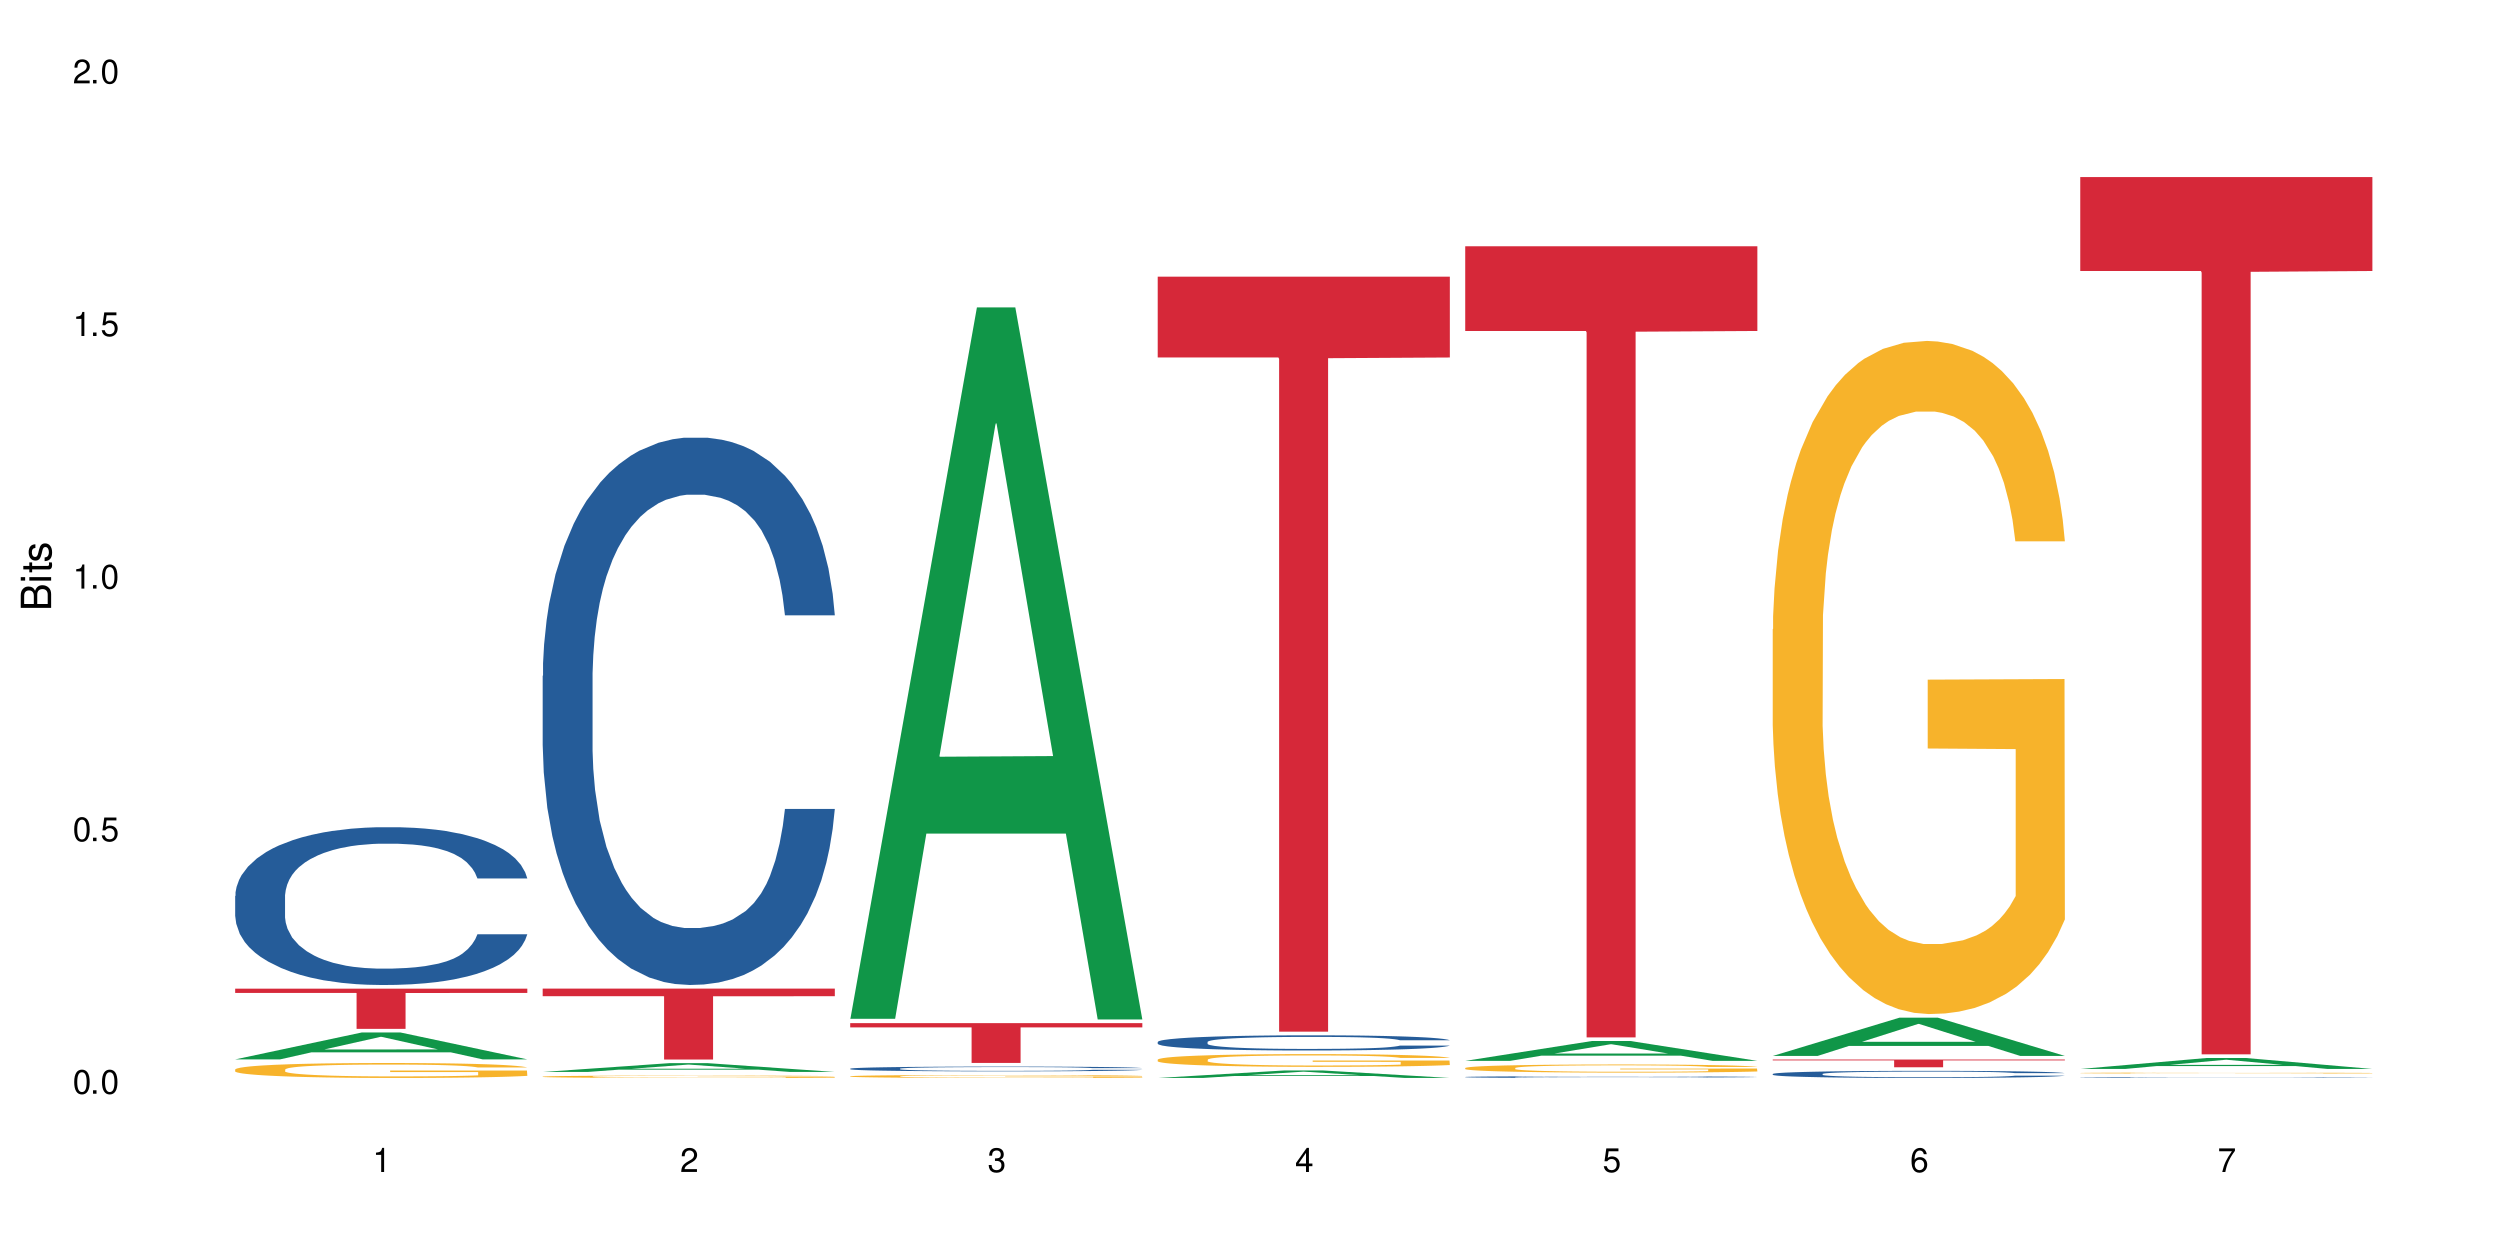 <?xml version="1.0" encoding="UTF-8"?>
<svg xmlns="http://www.w3.org/2000/svg" xmlns:xlink="http://www.w3.org/1999/xlink" width="720" height="360" viewBox="0 0 720 360">
<defs>
<g>
<g id="glyph-0-0">
</g>
<g id="glyph-0-1">
<path d="M 2.641 -6.938 C 2 -6.938 1.422 -6.656 1.078 -6.172 C 0.641 -5.562 0.406 -4.641 0.406 -3.359 C 0.406 -1.016 1.188 0.219 2.641 0.219 C 4.078 0.219 4.859 -1.016 4.859 -3.297 C 4.859 -4.641 4.656 -5.547 4.203 -6.172 C 3.844 -6.656 3.281 -6.938 2.641 -6.938 Z M 2.641 -6.188 C 3.547 -6.188 4 -5.25 4 -3.375 C 4 -1.406 3.562 -0.484 2.625 -0.484 C 1.734 -0.484 1.281 -1.438 1.281 -3.344 C 1.281 -5.25 1.734 -6.188 2.641 -6.188 Z M 2.641 -6.188 "/>
</g>
<g id="glyph-0-2">
<path d="M 1.828 -1 L 0.828 -1 L 0.828 0 L 1.828 0 Z M 1.828 -1 "/>
</g>
<g id="glyph-0-3">
<path d="M 4.562 -6.797 L 1.062 -6.797 L 0.547 -3.094 L 1.328 -3.094 C 1.719 -3.562 2.047 -3.734 2.578 -3.734 C 3.484 -3.734 4.062 -3.109 4.062 -2.094 C 4.062 -1.125 3.484 -0.531 2.578 -0.531 C 1.828 -0.531 1.375 -0.906 1.188 -1.672 L 0.328 -1.672 C 0.453 -1.109 0.547 -0.844 0.75 -0.594 C 1.125 -0.078 1.828 0.219 2.594 0.219 C 3.969 0.219 4.922 -0.781 4.922 -2.219 C 4.922 -3.562 4.031 -4.484 2.719 -4.484 C 2.25 -4.484 1.859 -4.359 1.469 -4.062 L 1.734 -5.969 L 4.562 -5.969 Z M 4.562 -6.797 "/>
</g>
<g id="glyph-0-4">
<path d="M 2.484 -4.938 L 2.484 0 L 3.328 0 L 3.328 -6.938 L 2.766 -6.938 C 2.469 -5.875 2.281 -5.734 0.984 -5.562 L 0.984 -4.938 Z M 2.484 -4.938 "/>
</g>
<g id="glyph-0-5">
<path d="M 4.859 -0.828 L 1.281 -0.828 C 1.359 -1.406 1.672 -1.781 2.5 -2.281 L 3.469 -2.828 C 4.406 -3.344 4.906 -4.062 4.906 -4.906 C 4.906 -5.484 4.672 -6.031 4.266 -6.406 C 3.859 -6.766 3.375 -6.938 2.719 -6.938 C 1.859 -6.938 1.219 -6.625 0.844 -6.031 C 0.609 -5.672 0.5 -5.234 0.484 -4.531 L 1.328 -4.531 C 1.359 -5.016 1.406 -5.281 1.531 -5.516 C 1.75 -5.938 2.188 -6.203 2.703 -6.203 C 3.469 -6.203 4.031 -5.641 4.031 -4.891 C 4.031 -4.344 3.719 -3.859 3.125 -3.516 L 2.234 -3 C 0.812 -2.172 0.406 -1.531 0.328 -0.016 L 4.859 -0.016 Z M 4.859 -0.828 "/>
</g>
<g id="glyph-0-6">
<path d="M 2.125 -3.188 L 2.578 -3.188 C 3.5 -3.188 3.984 -2.766 3.984 -1.922 C 3.984 -1.062 3.469 -0.531 2.594 -0.531 C 1.656 -0.531 1.203 -1 1.156 -2.016 L 0.312 -2.016 C 0.344 -1.453 0.438 -1.094 0.609 -0.781 C 0.953 -0.109 1.625 0.219 2.547 0.219 C 3.953 0.219 4.859 -0.625 4.859 -1.938 C 4.859 -2.828 4.516 -3.297 3.703 -3.594 C 4.344 -3.844 4.656 -4.328 4.656 -5.031 C 4.656 -6.219 3.875 -6.938 2.578 -6.938 C 1.203 -6.938 0.484 -6.172 0.453 -4.703 L 1.297 -4.703 C 1.312 -5.125 1.344 -5.359 1.453 -5.578 C 1.641 -5.969 2.062 -6.203 2.594 -6.203 C 3.344 -6.203 3.797 -5.75 3.797 -5 C 3.797 -4.516 3.609 -4.219 3.25 -4.047 C 3.016 -3.953 2.703 -3.922 2.125 -3.906 Z M 2.125 -3.188 "/>
</g>
<g id="glyph-0-7">
<path d="M 3.141 -1.672 L 3.141 0 L 3.984 0 L 3.984 -1.672 L 4.984 -1.672 L 4.984 -2.438 L 3.984 -2.438 L 3.984 -6.938 L 3.359 -6.938 L 0.266 -2.578 L 0.266 -1.672 Z M 3.141 -2.438 L 1 -2.438 L 3.141 -5.5 Z M 3.141 -2.438 "/>
</g>
<g id="glyph-0-8">
<path d="M 4.781 -5.125 C 4.609 -6.266 3.891 -6.938 2.844 -6.938 C 2.094 -6.938 1.422 -6.578 1.031 -5.953 C 0.594 -5.266 0.406 -4.422 0.406 -3.172 C 0.406 -2 0.578 -1.25 0.984 -0.641 C 1.359 -0.078 1.953 0.219 2.703 0.219 C 3.984 0.219 4.922 -0.75 4.922 -2.094 C 4.922 -3.375 4.062 -4.281 2.844 -4.281 C 2.172 -4.281 1.641 -4.031 1.281 -3.516 C 1.281 -5.234 1.828 -6.188 2.797 -6.188 C 3.391 -6.188 3.797 -5.797 3.938 -5.125 Z M 2.734 -3.531 C 3.547 -3.531 4.062 -2.953 4.062 -2.031 C 4.062 -1.156 3.484 -0.531 2.703 -0.531 C 1.922 -0.531 1.328 -1.188 1.328 -2.078 C 1.328 -2.938 1.906 -3.531 2.734 -3.531 Z M 2.734 -3.531 "/>
</g>
<g id="glyph-0-9">
<path d="M 4.984 -6.797 L 0.438 -6.797 L 0.438 -5.969 L 4.109 -5.969 C 2.5 -3.656 1.828 -2.234 1.328 0 L 2.219 0 C 2.594 -2.172 3.453 -4.047 4.984 -6.094 Z M 4.984 -6.797 "/>
</g>
<g id="glyph-1-0">
</g>
<g id="glyph-1-1">
<path d="M 0 -0.953 L 0 -4.891 C 0 -5.719 -0.234 -6.344 -0.734 -6.797 C -1.188 -7.234 -1.812 -7.469 -2.5 -7.469 C -3.547 -7.469 -4.188 -7 -4.625 -5.875 C -4.984 -6.688 -5.625 -7.094 -6.531 -7.094 C -7.172 -7.094 -7.734 -6.859 -8.141 -6.391 C -8.562 -5.922 -8.75 -5.344 -8.75 -4.5 L -8.75 -0.953 Z M -4.984 -2.062 L -7.766 -2.062 L -7.766 -4.219 C -7.766 -4.844 -7.688 -5.203 -7.453 -5.5 C -7.219 -5.812 -6.859 -5.969 -6.375 -5.969 C -5.891 -5.969 -5.531 -5.812 -5.297 -5.5 C -5.062 -5.203 -4.984 -4.844 -4.984 -4.219 Z M -0.984 -2.062 L -4 -2.062 L -4 -4.781 C -4 -5.766 -3.438 -6.359 -2.484 -6.359 C -1.547 -6.359 -0.984 -5.766 -0.984 -4.781 Z M -0.984 -2.062 "/>
</g>
<g id="glyph-1-2">
<path d="M -6.281 -1.797 L -6.281 -0.797 L 0 -0.797 L 0 -1.797 Z M -8.75 -1.797 L -8.75 -0.797 L -7.484 -0.797 L -7.484 -1.797 Z M -8.75 -1.797 "/>
</g>
<g id="glyph-1-3">
<path d="M -6.281 -3.047 L -6.281 -2.016 L -8.016 -2.016 L -8.016 -1.016 L -6.281 -1.016 L -6.281 -0.172 L -5.469 -0.172 L -5.469 -1.016 L -0.719 -1.016 C -0.078 -1.016 0.281 -1.453 0.281 -2.234 C 0.281 -2.5 0.25 -2.719 0.188 -3.047 L -0.641 -3.047 C -0.609 -2.906 -0.594 -2.766 -0.594 -2.562 C -0.594 -2.141 -0.719 -2.016 -1.156 -2.016 L -5.469 -2.016 L -5.469 -3.047 Z M -6.281 -3.047 "/>
</g>
<g id="glyph-1-4">
<path d="M -4.531 -5.25 C -5.766 -5.25 -6.469 -4.422 -6.469 -2.969 C -6.469 -1.516 -5.719 -0.562 -4.547 -0.562 C -3.562 -0.562 -3.094 -1.062 -2.734 -2.562 L -2.516 -3.484 C -2.344 -4.188 -2.094 -4.469 -1.641 -4.469 C -1.047 -4.469 -0.641 -3.875 -0.641 -3 C -0.641 -2.453 -0.797 -2 -1.062 -1.75 C -1.25 -1.594 -1.422 -1.531 -1.875 -1.469 L -1.875 -0.406 C -0.422 -0.453 0.281 -1.266 0.281 -2.922 C 0.281 -4.5 -0.5 -5.516 -1.719 -5.516 C -2.656 -5.516 -3.172 -4.984 -3.469 -3.734 L -3.703 -2.766 C -3.891 -1.953 -4.156 -1.609 -4.594 -1.609 C -5.188 -1.609 -5.547 -2.125 -5.547 -2.938 C -5.547 -3.75 -5.203 -4.172 -4.531 -4.203 Z M -4.531 -5.25 "/>
</g>
</g>
</defs>
<rect x="-72" y="-36" width="864" height="432" fill="rgb(100%, 100%, 100%)" fill-opacity="1"/>
<path fill-rule="nonzero" fill="rgb(6.275%, 58.824%, 28.235%)" fill-opacity="1" d="M 67.73 305.098 L 67.82 305.09 L 104.227 297.344 L 115.281 297.344 L 151.867 305.105 L 139.012 305.105 L 129.844 303.078 L 89.664 303.078 L 80.676 305.098 L 67.73 305.098 L 93.527 302.242 L 126.156 302.234 L 109.887 298.613 L 109.707 298.605 L 109.527 298.629 L 93.438 302.234 L 93.527 302.242 Z M 67.73 305.098 "/>
<path fill-rule="nonzero" fill="rgb(14.51%, 36.078%, 60%)" fill-opacity="1" d="M 67.73 258.02 L 67.832 257.98 L 67.832 256.984 L 68.141 255.406 L 68.859 253.41 L 69.578 252.039 L 71.426 249.59 L 73.988 247.223 L 76.656 245.395 L 78.605 244.316 L 80.352 243.484 L 84.352 241.949 L 86.918 241.16 L 89.688 240.453 L 93.074 239.746 L 95.535 239.332 L 101.078 238.668 L 105.18 238.379 L 108.363 238.254 L 115.238 238.254 L 119.34 238.418 L 122.316 238.625 L 125.598 238.957 L 128.371 239.332 L 133.191 240.246 L 137.5 241.41 L 139.449 242.074 L 142.527 243.359 L 144.891 244.605 L 146.531 245.688 L 148.379 247.223 L 150.02 249.094 L 151.25 251.211 L 151.867 252.996 L 137.5 252.996 L 136.785 251.336 L 135.961 250.047 L 134.422 248.344 L 132.883 247.141 L 130.73 245.938 L 128.781 245.148 L 126.113 244.359 L 123.754 243.859 L 121.289 243.484 L 118.93 243.234 L 114.414 242.988 L 109.184 242.988 L 107.234 243.07 L 103.23 243.402 L 101.078 243.691 L 98 244.273 L 95.844 244.816 L 93.281 245.645 L 91.535 246.352 L 89.379 247.43 L 87.84 248.387 L 86.098 249.758 L 85.07 250.793 L 84.148 251.957 L 83.328 253.328 L 82.711 254.781 L 82.301 256.316 L 82.094 257.812 L 82.094 264.25 L 82.301 265.746 L 82.812 267.488 L 84.148 270.023 L 86.098 272.223 L 88.355 273.969 L 90.508 275.215 L 91.742 275.797 L 93.383 276.461 L 95.945 277.289 L 99.641 278.121 L 101.797 278.453 L 105.078 278.785 L 108.465 278.953 L 112.98 278.953 L 116.98 278.785 L 119.648 278.578 L 122.418 278.246 L 126.215 277.539 L 128.574 276.875 L 130.629 276.086 L 132.168 275.297 L 133.191 274.633 L 134.73 273.344 L 135.961 271.934 L 136.887 270.48 L 137.5 269.066 L 151.867 269.066 L 151.25 270.73 L 150.328 272.348 L 149.402 273.555 L 147.969 275.008 L 146.324 276.293 L 143.965 277.746 L 142.016 278.703 L 139.449 279.742 L 137.09 280.531 L 134.527 281.234 L 130.73 282.066 L 128.266 282.48 L 125.598 282.855 L 122.418 283.188 L 118.418 283.48 L 114.109 283.645 L 110.105 283.688 L 105.797 283.602 L 102.617 283.438 L 98.41 283.062 L 93.176 282.316 L 89.379 281.527 L 86.406 280.738 L 83.84 279.906 L 80.969 278.785 L 77.273 276.957 L 75.016 275.547 L 73.477 274.383 L 71.734 272.766 L 70.5 271.309 L 69.066 268.984 L 68.039 266.035 L 67.73 263.754 Z M 67.73 258.02 "/>
<path fill-rule="nonzero" fill="rgb(96.863%, 70.196%, 16.863%)" fill-opacity="1" d="M 67.73 307.992 L 67.832 307.988 L 67.832 307.91 L 68.242 307.73 L 69.27 307.488 L 70.605 307.289 L 72.039 307.129 L 72.965 307.047 L 74.504 306.93 L 75.836 306.844 L 79.223 306.664 L 83.531 306.5 L 85.891 306.43 L 88.559 306.363 L 92.355 306.289 L 94.102 306.262 L 99.438 306.199 L 105.488 306.156 L 112.16 306.145 L 115.238 306.148 L 119.441 306.164 L 125.188 306.211 L 128.473 306.25 L 131.039 306.289 L 133.707 306.34 L 136.988 306.418 L 140.066 306.512 L 142.527 306.605 L 144.992 306.723 L 147.043 306.852 L 148.789 306.988 L 150.328 307.152 L 151.25 307.293 L 151.867 307.43 L 137.605 307.43 L 136.785 307.293 L 135.859 307.184 L 134.32 307.055 L 132.781 306.961 L 131.242 306.887 L 128.371 306.785 L 125.906 306.719 L 122.828 306.664 L 119.855 306.629 L 116.469 306.605 L 114.414 306.598 L 108.977 306.598 L 104.055 306.625 L 101.18 306.656 L 99.129 306.688 L 96.254 306.75 L 94.512 306.797 L 93.484 306.828 L 90.406 306.949 L 88.355 307.059 L 87.227 307.133 L 85.789 307.25 L 84.762 307.359 L 83.633 307.516 L 83.02 307.633 L 82.199 307.902 L 82.094 308.609 L 82.402 308.758 L 83.02 308.922 L 83.84 309.062 L 85.07 309.211 L 86.301 309.324 L 88.457 309.48 L 90.305 309.582 L 91.742 309.648 L 94.512 309.754 L 95.641 309.789 L 98.309 309.859 L 101.078 309.914 L 104.465 309.961 L 107.027 309.984 L 111.133 310.004 L 116.363 310.004 L 122.52 309.98 L 126.422 309.949 L 129.09 309.918 L 130.832 309.891 L 132.988 309.848 L 134.527 309.809 L 135.961 309.766 L 137.707 309.699 L 137.707 308.758 L 112.363 308.754 L 112.363 308.312 L 151.762 308.309 L 151.867 309.848 L 149.711 309.953 L 147.043 310.059 L 144.48 310.137 L 141.812 310.203 L 138.016 310.277 L 134.938 310.324 L 130.215 310.379 L 125.906 310.414 L 121.395 310.438 L 117.391 310.449 L 112.672 310.453 L 108.465 310.445 L 103.949 310.422 L 100.359 310.391 L 97.074 310.352 L 93.793 310.301 L 89.688 310.219 L 87.02 310.152 L 84.25 310.07 L 81.48 309.969 L 79.016 309.863 L 77.375 309.781 L 75.734 309.688 L 73.988 309.57 L 72.348 309.434 L 71.117 309.312 L 69.988 309.176 L 69.168 309.047 L 68.348 308.867 L 67.938 308.727 L 67.73 308.605 Z M 67.73 307.992 "/>
<path fill-rule="nonzero" fill="rgb(83.922%, 15.686%, 22.353%)" fill-opacity="1" d="M 67.73 284.727 L 151.867 284.727 L 151.867 285.969 L 116.801 285.977 L 116.801 296.305 L 102.695 296.305 L 102.695 285.988 L 102.488 285.969 L 67.73 285.969 Z M 67.73 284.727 "/>
<path fill-rule="nonzero" fill="rgb(6.275%, 58.824%, 28.235%)" fill-opacity="1" d="M 156.293 308.723 L 156.383 308.719 L 192.789 306.188 L 203.844 306.188 L 240.43 308.723 L 227.574 308.723 L 218.406 308.062 L 178.227 308.062 L 169.238 308.723 L 156.293 308.723 L 182.094 307.789 L 214.723 307.785 L 198.453 306.602 L 198.273 306.598 L 198.094 306.605 L 182.004 307.785 L 182.094 307.789 Z M 156.293 308.723 "/>
<path fill-rule="nonzero" fill="rgb(14.51%, 36.078%, 60%)" fill-opacity="1" d="M 156.293 194.645 L 156.398 194.504 L 156.398 191.043 L 156.703 185.57 L 157.422 178.656 L 158.141 173.898 L 159.988 165.398 L 162.555 157.188 L 165.223 150.848 L 167.172 147.105 L 168.914 144.223 L 172.918 138.891 L 175.48 136.156 L 178.25 133.707 L 181.637 131.258 L 184.102 129.816 L 189.641 127.512 L 193.746 126.5 L 196.926 126.07 L 203.801 126.07 L 207.902 126.645 L 210.879 127.367 L 214.164 128.52 L 216.934 129.816 L 221.754 132.984 L 226.066 137.02 L 228.016 139.324 L 231.094 143.789 L 233.453 148.113 L 235.094 151.859 L 236.941 157.188 L 238.582 163.672 L 239.812 171.02 L 240.43 177.215 L 226.066 177.215 L 225.348 171.453 L 224.527 166.984 L 222.988 161.078 L 221.449 156.898 L 219.293 152.723 L 217.344 149.984 L 214.676 147.246 L 212.316 145.52 L 209.855 144.223 L 207.492 143.359 L 202.98 142.492 L 197.746 142.492 L 195.797 142.781 L 191.797 143.934 L 189.641 144.941 L 186.562 146.961 L 184.406 148.832 L 181.844 151.715 L 180.098 154.164 L 177.945 157.91 L 176.406 161.223 L 174.66 165.977 L 173.633 169.578 L 172.711 173.613 L 171.891 178.367 L 171.273 183.41 L 170.863 188.738 L 170.66 193.926 L 170.66 216.258 L 170.863 221.441 L 171.379 227.492 L 172.711 236.281 L 174.66 243.918 L 176.918 249.969 L 179.074 254.289 L 180.305 256.309 L 181.945 258.613 L 184.512 261.492 L 188.203 264.375 L 190.359 265.527 L 193.641 266.68 L 197.027 267.258 L 201.543 267.258 L 205.543 266.68 L 208.211 265.961 L 210.98 264.809 L 214.777 262.359 L 217.137 260.055 L 219.191 257.316 L 220.73 254.578 L 221.754 252.273 L 223.293 247.809 L 224.527 242.91 L 225.449 237.867 L 226.066 232.969 L 240.43 232.969 L 239.812 238.73 L 238.891 244.352 L 237.969 248.527 L 236.531 253.57 L 234.891 258.035 L 232.527 263.078 L 230.578 266.391 L 228.016 269.992 L 225.656 272.73 L 223.09 275.18 L 219.293 278.062 L 216.832 279.504 L 214.164 280.801 L 210.98 281.953 L 206.98 282.961 L 202.672 283.535 L 198.668 283.68 L 194.359 283.391 L 191.18 282.816 L 186.973 281.52 L 181.738 278.926 L 177.945 276.188 L 174.969 273.453 L 172.402 270.57 L 169.531 266.68 L 165.836 260.34 L 163.578 255.441 L 162.039 251.41 L 160.297 245.789 L 159.066 240.75 L 157.629 232.68 L 156.602 222.453 L 156.293 214.527 Z M 156.293 194.645 "/>
<path fill-rule="nonzero" fill="rgb(96.863%, 70.196%, 16.863%)" fill-opacity="1" d="M 156.293 310.062 L 156.398 310.059 L 156.398 310.047 L 156.809 310.02 L 157.832 309.98 L 159.168 309.949 L 160.605 309.922 L 161.527 309.91 L 163.066 309.891 L 164.398 309.879 L 167.785 309.848 L 172.094 309.824 L 174.457 309.812 L 177.121 309.801 L 180.918 309.789 L 182.664 309.785 L 188 309.773 L 194.051 309.77 L 200.723 309.766 L 203.801 309.766 L 208.008 309.77 L 213.754 309.777 L 217.035 309.781 L 219.602 309.789 L 222.27 309.797 L 225.551 309.809 L 228.629 309.824 L 231.094 309.84 L 233.555 309.859 L 235.605 309.879 L 237.352 309.902 L 238.891 309.926 L 239.812 309.949 L 240.43 309.973 L 226.168 309.973 L 225.348 309.949 L 224.422 309.934 L 222.883 309.91 L 221.344 309.898 L 219.805 309.883 L 216.934 309.867 L 214.473 309.859 L 211.395 309.848 L 208.418 309.844 L 205.031 309.84 L 197.543 309.84 L 192.617 309.844 L 189.742 309.848 L 187.691 309.852 L 184.816 309.863 L 183.074 309.871 L 182.047 309.875 L 178.969 309.895 L 176.918 309.914 L 175.789 309.926 L 174.352 309.941 L 173.328 309.961 L 172.199 309.984 L 171.582 310.004 L 170.762 310.047 L 170.66 310.16 L 170.965 310.184 L 171.582 310.211 L 172.402 310.23 L 173.633 310.254 L 174.867 310.273 L 177.02 310.297 L 178.867 310.316 L 180.305 310.324 L 183.074 310.344 L 184.203 310.348 L 186.871 310.359 L 189.641 310.367 L 193.027 310.375 L 195.59 310.379 L 199.695 310.383 L 204.93 310.383 L 211.086 310.379 L 214.984 310.375 L 217.652 310.367 L 219.395 310.363 L 221.551 310.359 L 223.09 310.352 L 224.527 310.344 L 226.27 310.332 L 226.27 310.184 L 200.926 310.184 L 200.926 310.113 L 240.328 310.113 L 240.43 310.359 L 238.273 310.375 L 235.605 310.391 L 233.043 310.402 L 230.375 310.414 L 226.578 310.426 L 223.5 310.434 L 218.781 310.441 L 214.473 310.449 L 209.957 310.453 L 197.027 310.453 L 192.512 310.449 L 188.922 310.445 L 185.641 310.438 L 182.355 310.43 L 178.25 310.418 L 175.582 310.406 L 172.812 310.395 L 170.043 310.379 L 167.582 310.359 L 165.938 310.348 L 164.297 310.332 L 162.555 310.312 L 160.91 310.293 L 159.68 310.273 L 158.551 310.25 L 157.73 310.23 L 156.91 310.203 L 156.5 310.18 L 156.293 310.16 Z M 156.293 310.062 "/>
<path fill-rule="nonzero" fill="rgb(83.922%, 15.686%, 22.353%)" fill-opacity="1" d="M 156.293 284.723 L 240.43 284.723 L 240.43 286.91 L 205.363 286.926 L 205.363 305.145 L 191.258 305.145 L 191.258 286.945 L 191.051 286.91 L 156.293 286.91 Z M 156.293 284.723 "/>
<path fill-rule="nonzero" fill="rgb(6.275%, 58.824%, 28.235%)" fill-opacity="1" d="M 244.859 293.422 L 244.949 293.23 L 281.352 88.535 L 292.41 88.535 L 328.992 293.613 L 316.141 293.613 L 306.969 240.082 L 266.789 240.082 L 257.801 293.422 L 244.859 293.422 L 270.656 217.938 L 303.285 217.746 L 287.016 122.043 L 286.836 121.848 L 286.656 122.426 L 270.566 217.746 L 270.656 217.938 Z M 244.859 293.422 "/>
<path fill-rule="nonzero" fill="rgb(14.51%, 36.078%, 60%)" fill-opacity="1" d="M 244.859 307.773 L 244.961 307.773 L 244.961 307.742 L 245.27 307.695 L 245.988 307.633 L 246.703 307.594 L 248.551 307.52 L 251.117 307.445 L 253.785 307.391 L 255.734 307.359 L 257.477 307.332 L 261.48 307.285 L 264.043 307.262 L 266.816 307.242 L 270.199 307.219 L 272.664 307.207 L 278.203 307.188 L 282.309 307.18 L 285.488 307.176 L 292.363 307.176 L 296.469 307.18 L 299.441 307.188 L 302.727 307.195 L 305.496 307.207 L 310.32 307.234 L 314.629 307.27 L 316.578 307.289 L 319.656 307.328 L 322.016 307.367 L 323.656 307.398 L 325.504 307.445 L 327.145 307.504 L 328.379 307.566 L 328.992 307.621 L 314.629 307.621 L 313.91 307.57 L 313.09 307.531 L 311.551 307.48 L 310.012 307.445 L 307.855 307.406 L 305.906 307.383 L 303.238 307.359 L 300.879 307.344 L 298.418 307.332 L 296.059 307.324 L 291.543 307.32 L 284.359 307.32 L 280.359 307.332 L 278.203 307.34 L 275.125 307.359 L 272.973 307.375 L 270.406 307.398 L 268.66 307.422 L 266.508 307.453 L 264.969 307.48 L 263.223 307.523 L 262.199 307.555 L 261.273 307.59 L 260.453 307.633 L 259.84 307.676 L 259.426 307.723 L 259.223 307.766 L 259.223 307.961 L 259.426 308.008 L 259.941 308.062 L 261.273 308.137 L 263.223 308.203 L 265.48 308.258 L 267.637 308.293 L 268.867 308.312 L 270.508 308.332 L 273.074 308.359 L 276.77 308.383 L 278.922 308.395 L 282.207 308.402 L 285.59 308.406 L 290.105 308.406 L 294.109 308.402 L 296.773 308.395 L 299.547 308.387 L 303.344 308.363 L 305.703 308.344 L 307.754 308.32 L 309.293 308.297 L 310.32 308.277 L 311.859 308.238 L 313.09 308.195 L 314.012 308.152 L 314.629 308.109 L 328.992 308.109 L 328.379 308.16 L 327.453 308.207 L 326.531 308.246 L 325.094 308.289 L 323.453 308.328 L 321.094 308.371 L 319.145 308.398 L 316.578 308.434 L 314.219 308.457 L 311.652 308.477 L 307.855 308.504 L 305.395 308.516 L 302.727 308.527 L 299.547 308.535 L 295.543 308.543 L 291.234 308.551 L 287.234 308.551 L 282.926 308.547 L 279.742 308.543 L 275.535 308.531 L 270.305 308.508 L 266.508 308.484 L 263.531 308.461 L 260.965 308.438 L 258.094 308.402 L 254.398 308.348 L 252.145 308.305 L 250.605 308.27 L 248.859 308.219 L 247.629 308.176 L 246.191 308.105 L 245.164 308.016 L 244.859 307.949 Z M 244.859 307.773 "/>
<path fill-rule="nonzero" fill="rgb(96.863%, 70.196%, 16.863%)" fill-opacity="1" d="M 244.859 309.961 L 244.961 309.961 L 244.961 309.945 L 245.371 309.91 L 246.398 309.859 L 247.73 309.82 L 249.168 309.789 L 250.09 309.773 L 251.629 309.75 L 252.965 309.73 L 256.348 309.695 L 260.66 309.664 L 263.02 309.648 L 265.688 309.637 L 269.484 309.621 L 271.227 309.617 L 276.562 309.602 L 282.617 309.594 L 292.363 309.594 L 296.57 309.598 L 302.316 309.605 L 305.598 309.613 L 308.164 309.621 L 310.832 309.633 L 314.117 309.648 L 317.195 309.668 L 319.656 309.684 L 322.117 309.707 L 324.172 309.734 L 325.914 309.762 L 327.453 309.793 L 328.379 309.82 L 328.992 309.848 L 314.73 309.848 L 313.91 309.82 L 312.988 309.801 L 311.449 309.773 L 308.371 309.742 L 305.496 309.719 L 303.035 309.707 L 299.957 309.695 L 296.98 309.691 L 293.594 309.684 L 286.105 309.684 L 281.18 309.688 L 278.309 309.695 L 276.254 309.703 L 273.383 309.715 L 271.637 309.723 L 270.613 309.73 L 267.535 309.754 L 265.48 309.777 L 264.352 309.789 L 262.918 309.812 L 261.891 309.836 L 260.762 309.867 L 260.145 309.891 L 259.324 309.945 L 259.223 310.086 L 259.531 310.117 L 260.145 310.148 L 260.965 310.176 L 262.199 310.207 L 263.43 310.23 L 265.582 310.258 L 267.43 310.281 L 268.867 310.293 L 271.637 310.312 L 272.766 310.32 L 275.434 310.336 L 278.203 310.348 L 281.59 310.355 L 284.156 310.359 L 288.258 310.363 L 293.492 310.363 L 299.648 310.359 L 303.547 310.355 L 306.215 310.348 L 307.961 310.344 L 310.113 310.332 L 311.652 310.324 L 313.09 310.316 L 314.832 310.305 L 314.832 310.117 L 289.492 310.113 L 289.492 310.027 L 328.891 310.027 L 328.992 310.332 L 326.84 310.355 L 324.172 310.375 L 321.605 310.391 L 318.938 310.402 L 315.141 310.418 L 312.062 310.43 L 307.344 310.438 L 303.035 310.445 L 298.52 310.453 L 285.59 310.453 L 281.078 310.449 L 277.484 310.441 L 274.203 310.434 L 270.918 310.422 L 266.816 310.406 L 264.148 310.395 L 261.379 310.379 L 258.605 310.359 L 254.504 310.32 L 252.859 310.301 L 251.117 310.277 L 249.477 310.25 L 248.242 310.227 L 247.113 310.199 L 246.293 310.172 L 245.473 310.137 L 245.062 310.109 L 244.859 310.086 Z M 244.859 309.961 "/>
<path fill-rule="nonzero" fill="rgb(83.922%, 15.686%, 22.353%)" fill-opacity="1" d="M 244.859 294.656 L 328.992 294.656 L 328.992 295.883 L 293.93 295.895 L 293.93 306.133 L 279.82 306.133 L 279.82 295.906 L 279.617 295.883 L 244.859 295.883 Z M 244.859 294.656 "/>
<path fill-rule="nonzero" fill="rgb(6.275%, 58.824%, 28.235%)" fill-opacity="1" d="M 333.422 310.453 L 333.512 310.449 L 369.914 308.293 L 380.973 308.293 L 417.555 310.453 L 404.703 310.453 L 395.535 309.891 L 355.355 309.891 L 346.363 310.453 L 333.422 310.453 L 359.219 309.656 L 391.848 309.656 L 375.578 308.645 L 375.398 308.645 L 375.219 308.648 L 359.129 309.656 L 359.219 309.656 Z M 333.422 310.453 "/>
<path fill-rule="nonzero" fill="rgb(14.51%, 36.078%, 60%)" fill-opacity="1" d="M 333.422 300.074 L 333.523 300.07 L 333.523 299.973 L 333.832 299.82 L 334.551 299.629 L 335.27 299.5 L 337.113 299.262 L 339.68 299.035 L 342.348 298.859 L 344.297 298.754 L 346.043 298.676 L 350.043 298.527 L 352.609 298.453 L 355.379 298.383 L 358.766 298.316 L 361.227 298.277 L 366.766 298.211 L 370.871 298.184 L 374.051 298.172 L 380.926 298.172 L 385.031 298.188 L 388.008 298.207 L 391.289 298.238 L 394.059 298.277 L 398.883 298.363 L 403.191 298.477 L 405.141 298.539 L 408.219 298.664 L 410.578 298.781 L 412.223 298.887 L 414.066 299.035 L 415.711 299.215 L 416.941 299.418 L 417.555 299.59 L 403.191 299.59 L 402.473 299.43 L 401.652 299.305 L 400.113 299.141 L 398.574 299.027 L 396.422 298.91 L 394.469 298.836 L 391.805 298.758 L 389.441 298.711 L 386.98 298.676 L 384.621 298.652 L 380.105 298.629 L 374.875 298.629 L 372.922 298.637 L 368.922 298.668 L 366.766 298.695 L 363.688 298.75 L 361.535 298.805 L 358.969 298.883 L 357.227 298.949 L 355.07 299.055 L 353.531 299.148 L 351.789 299.277 L 350.762 299.379 L 349.836 299.488 L 349.016 299.621 L 348.402 299.762 L 347.992 299.91 L 347.785 300.055 L 347.785 300.672 L 347.992 300.816 L 348.504 300.984 L 349.836 301.227 L 351.789 301.438 L 354.043 301.605 L 356.199 301.727 L 357.43 301.781 L 359.07 301.848 L 361.637 301.926 L 365.332 302.008 L 367.484 302.039 L 370.77 302.07 L 374.156 302.086 L 378.668 302.086 L 382.672 302.07 L 385.34 302.051 L 388.109 302.02 L 391.906 301.949 L 394.266 301.887 L 396.316 301.812 L 397.855 301.734 L 398.883 301.672 L 400.422 301.547 L 401.652 301.41 L 402.578 301.273 L 403.191 301.137 L 417.555 301.137 L 416.941 301.297 L 416.016 301.453 L 415.094 301.566 L 413.656 301.707 L 412.016 301.832 L 409.656 301.969 L 407.707 302.062 L 405.141 302.164 L 402.781 302.238 L 400.215 302.305 L 396.422 302.387 L 393.957 302.426 L 391.289 302.461 L 388.109 302.492 L 384.109 302.523 L 379.797 302.539 L 375.797 302.543 L 371.488 302.535 L 368.305 302.52 L 364.102 302.48 L 358.867 302.41 L 355.07 302.336 L 352.094 302.258 L 349.531 302.18 L 346.656 302.07 L 342.965 301.895 L 340.707 301.758 L 339.168 301.648 L 337.422 301.492 L 336.191 301.352 L 334.754 301.129 L 333.73 300.844 L 333.422 300.625 Z M 333.422 300.074 "/>
<path fill-rule="nonzero" fill="rgb(96.863%, 70.196%, 16.863%)" fill-opacity="1" d="M 333.422 305.156 L 333.523 305.152 L 333.523 305.086 L 333.934 304.934 L 334.961 304.727 L 336.293 304.555 L 337.73 304.422 L 338.652 304.352 L 340.191 304.25 L 341.527 304.176 L 344.914 304.027 L 349.223 303.887 L 351.582 303.824 L 354.25 303.77 L 358.047 303.703 L 359.789 303.68 L 365.125 303.629 L 371.18 303.594 L 377.848 303.582 L 380.926 303.586 L 385.133 303.602 L 390.879 303.637 L 394.164 303.672 L 396.727 303.703 L 399.395 303.746 L 402.68 303.816 L 405.758 303.895 L 408.219 303.977 L 410.684 304.074 L 412.734 304.184 L 414.477 304.301 L 416.016 304.441 L 416.941 304.559 L 417.555 304.676 L 403.293 304.676 L 402.473 304.559 L 401.551 304.469 L 400.012 304.359 L 398.473 304.277 L 396.934 304.215 L 394.059 304.125 L 391.598 304.074 L 388.52 304.027 L 385.543 303.996 L 382.156 303.977 L 380.105 303.969 L 374.668 303.969 L 369.742 303.992 L 366.871 304.02 L 364.816 304.047 L 361.945 304.098 L 360.199 304.137 L 359.176 304.164 L 356.098 304.266 L 354.043 304.359 L 352.914 304.426 L 351.48 304.523 L 350.453 304.617 L 349.324 304.75 L 348.711 304.852 L 347.887 305.078 L 347.785 305.68 L 348.094 305.809 L 348.711 305.945 L 349.531 306.066 L 350.762 306.191 L 351.992 306.289 L 354.148 306.422 L 355.992 306.508 L 357.43 306.562 L 360.199 306.656 L 361.328 306.684 L 363.996 306.746 L 366.766 306.793 L 370.152 306.832 L 372.719 306.852 L 376.824 306.871 L 382.055 306.871 L 388.211 306.848 L 392.109 306.824 L 394.777 306.797 L 396.523 306.773 L 398.676 306.734 L 400.215 306.703 L 401.652 306.664 L 403.398 306.609 L 403.398 305.809 L 378.055 305.805 L 378.055 305.43 L 417.453 305.426 L 417.555 306.734 L 415.402 306.824 L 412.734 306.914 L 410.168 306.98 L 407.5 307.035 L 403.703 307.102 L 400.625 307.141 L 395.906 307.188 L 391.598 307.219 L 387.082 307.238 L 383.082 307.246 L 378.363 307.25 L 374.156 307.246 L 369.641 307.223 L 366.051 307.199 L 362.766 307.164 L 359.484 307.121 L 355.379 307.051 L 352.711 306.992 L 349.941 306.922 L 347.172 306.84 L 344.707 306.75 L 343.066 306.68 L 341.426 306.598 L 339.68 306.496 L 338.039 306.383 L 336.809 306.281 L 335.68 306.164 L 334.859 306.051 L 334.035 305.902 L 333.625 305.781 L 333.422 305.676 Z M 333.422 305.156 "/>
<path fill-rule="nonzero" fill="rgb(83.922%, 15.686%, 22.353%)" fill-opacity="1" d="M 333.422 79.68 L 417.555 79.68 L 417.555 102.957 L 382.492 103.16 L 382.492 297.129 L 368.383 297.129 L 368.383 103.363 L 368.18 102.957 L 333.422 102.957 Z M 333.422 79.68 "/>
<path fill-rule="nonzero" fill="rgb(6.275%, 58.824%, 28.235%)" fill-opacity="1" d="M 421.984 305.527 L 422.074 305.52 L 458.48 299.809 L 469.535 299.809 L 506.121 305.531 L 493.266 305.531 L 484.098 304.035 L 443.918 304.035 L 434.93 305.527 L 421.984 305.527 L 447.781 303.418 L 480.41 303.414 L 464.141 300.742 L 463.961 300.738 L 463.781 300.754 L 447.691 303.414 L 447.781 303.418 Z M 421.984 305.527 "/>
<path fill-rule="nonzero" fill="rgb(14.51%, 36.078%, 60%)" fill-opacity="1" d="M 421.984 310.172 L 422.086 310.172 L 422.086 310.16 L 422.395 310.141 L 423.113 310.121 L 423.832 310.105 L 425.68 310.078 L 428.242 310.051 L 430.91 310.031 L 432.859 310.02 L 434.605 310.012 L 438.605 309.996 L 441.172 309.984 L 443.941 309.977 L 447.328 309.969 L 449.789 309.965 L 455.332 309.957 L 459.434 309.953 L 469.488 309.953 L 473.594 309.957 L 476.57 309.957 L 479.852 309.961 L 482.625 309.965 L 487.445 309.977 L 491.754 309.988 L 493.703 309.996 L 496.781 310.008 L 499.145 310.023 L 500.785 310.035 L 502.633 310.051 L 504.273 310.074 L 505.504 310.098 L 506.121 310.117 L 491.754 310.117 L 491.035 310.098 L 490.215 310.082 L 487.137 310.051 L 484.984 310.039 L 483.035 310.031 L 480.367 310.02 L 478.008 310.016 L 475.543 310.012 L 473.184 310.008 L 468.668 310.004 L 463.438 310.004 L 461.488 310.008 L 457.484 310.012 L 455.332 310.012 L 452.254 310.02 L 450.098 310.027 L 447.531 310.035 L 445.789 310.043 L 443.633 310.055 L 442.094 310.066 L 440.352 310.082 L 439.324 310.09 L 438.402 310.105 L 437.582 310.121 L 436.965 310.137 L 436.555 310.152 L 436.348 310.168 L 436.348 310.238 L 436.555 310.258 L 437.066 310.277 L 438.402 310.305 L 440.352 310.328 L 442.609 310.348 L 444.762 310.359 L 445.992 310.367 L 447.637 310.375 L 450.199 310.383 L 453.895 310.395 L 456.051 310.398 L 459.332 310.398 L 462.719 310.402 L 467.234 310.402 L 471.234 310.398 L 473.902 310.398 L 476.672 310.395 L 480.469 310.387 L 482.828 310.379 L 484.879 310.371 L 486.418 310.363 L 487.445 310.355 L 488.984 310.34 L 490.215 310.324 L 491.141 310.309 L 491.754 310.293 L 506.121 310.293 L 505.504 310.312 L 504.582 310.328 L 503.656 310.344 L 502.223 310.359 L 500.578 310.371 L 498.219 310.391 L 496.27 310.398 L 493.703 310.41 L 491.344 310.418 L 488.781 310.426 L 484.984 310.438 L 482.52 310.441 L 479.852 310.445 L 476.672 310.449 L 472.672 310.453 L 456.871 310.453 L 452.664 310.449 L 447.43 310.438 L 443.633 310.43 L 440.66 310.422 L 438.094 310.414 L 435.219 310.398 L 431.527 310.379 L 429.27 310.363 L 427.73 310.352 L 425.984 310.332 L 424.754 310.316 L 423.32 310.293 L 422.293 310.258 L 421.984 310.234 Z M 421.984 310.172 "/>
<path fill-rule="nonzero" fill="rgb(96.863%, 70.196%, 16.863%)" fill-opacity="1" d="M 421.984 307.574 L 422.086 307.574 L 422.086 307.531 L 422.496 307.434 L 423.523 307.301 L 424.859 307.191 L 426.293 307.105 L 427.219 307.062 L 428.758 306.996 L 430.09 306.949 L 433.477 306.855 L 437.785 306.766 L 440.145 306.727 L 442.812 306.691 L 446.609 306.648 L 448.355 306.637 L 453.688 306.602 L 459.742 306.578 L 466.41 306.574 L 469.488 306.574 L 473.695 306.582 L 479.441 306.605 L 482.727 306.629 L 485.293 306.648 L 487.957 306.676 L 491.242 306.719 L 494.32 306.773 L 496.781 306.824 L 499.246 306.887 L 501.297 306.957 L 503.043 307.031 L 504.582 307.121 L 505.504 307.195 L 506.121 307.27 L 491.859 307.27 L 491.035 307.195 L 490.113 307.137 L 488.574 307.066 L 487.035 307.016 L 485.496 306.973 L 482.625 306.918 L 480.16 306.887 L 477.082 306.855 L 474.105 306.836 L 470.723 306.824 L 468.668 306.82 L 463.23 306.82 L 458.305 306.832 L 455.434 306.852 L 453.383 306.867 L 450.508 306.898 L 448.766 306.926 L 447.738 306.941 L 444.66 307.008 L 442.609 307.07 L 441.48 307.109 L 440.043 307.172 L 439.016 307.23 L 437.887 307.316 L 437.273 307.379 L 436.453 307.527 L 436.348 307.91 L 436.656 307.992 L 437.273 308.078 L 438.094 308.156 L 439.324 308.238 L 440.555 308.297 L 442.711 308.383 L 444.559 308.438 L 445.992 308.473 L 448.766 308.531 L 449.895 308.551 L 452.562 308.59 L 455.332 308.617 L 458.715 308.645 L 461.281 308.656 L 465.387 308.668 L 470.617 308.668 L 476.773 308.656 L 480.676 308.637 L 483.34 308.621 L 485.086 308.605 L 487.242 308.582 L 488.781 308.562 L 490.215 308.539 L 491.961 308.5 L 491.961 307.992 L 466.617 307.988 L 466.617 307.75 L 506.016 307.746 L 506.121 308.582 L 503.965 308.641 L 501.297 308.695 L 498.73 308.738 L 496.066 308.773 L 492.27 308.816 L 489.191 308.84 L 484.469 308.871 L 480.16 308.891 L 475.645 308.902 L 471.645 308.91 L 466.926 308.91 L 462.719 308.906 L 458.203 308.895 L 454.613 308.879 L 451.328 308.855 L 448.047 308.828 L 443.941 308.785 L 441.273 308.746 L 438.504 308.703 L 435.734 308.648 L 433.27 308.59 L 431.629 308.547 L 429.988 308.496 L 428.242 308.43 L 426.602 308.359 L 425.371 308.293 L 424.242 308.219 L 423.422 308.148 L 422.602 308.051 L 422.191 307.973 L 421.984 307.906 Z M 421.984 307.574 "/>
<path fill-rule="nonzero" fill="rgb(83.922%, 15.686%, 22.353%)" fill-opacity="1" d="M 421.984 70.93 L 506.121 70.93 L 506.121 95.32 L 471.055 95.531 L 471.055 298.766 L 456.945 298.766 L 456.945 95.746 L 456.742 95.32 L 421.984 95.32 Z M 421.984 70.93 "/>
<path fill-rule="nonzero" fill="rgb(6.275%, 58.824%, 28.235%)" fill-opacity="1" d="M 510.547 304.102 L 510.637 304.09 L 547.043 293.094 L 558.098 293.094 L 594.684 304.109 L 581.828 304.109 L 572.66 301.234 L 532.48 301.234 L 523.492 304.102 L 510.547 304.102 L 536.348 300.047 L 568.977 300.035 L 552.707 294.895 L 552.527 294.883 L 552.348 294.914 L 536.258 300.035 L 536.348 300.047 Z M 510.547 304.102 "/>
<path fill-rule="nonzero" fill="rgb(14.51%, 36.078%, 60%)" fill-opacity="1" d="M 510.547 309.297 L 510.652 309.293 L 510.652 309.25 L 510.957 309.18 L 511.676 309.09 L 512.395 309.027 L 514.242 308.914 L 516.809 308.809 L 519.473 308.727 L 521.426 308.68 L 523.168 308.641 L 527.168 308.57 L 529.734 308.535 L 532.504 308.504 L 535.891 308.473 L 538.355 308.453 L 543.895 308.422 L 548 308.41 L 551.18 308.406 L 558.055 308.406 L 562.156 308.41 L 565.133 308.422 L 568.418 308.438 L 571.188 308.453 L 576.008 308.496 L 580.32 308.547 L 582.27 308.578 L 585.348 308.637 L 587.707 308.691 L 589.348 308.738 L 591.195 308.809 L 592.836 308.895 L 594.066 308.988 L 594.684 309.07 L 580.32 309.07 L 579.602 308.996 L 578.781 308.938 L 577.242 308.859 L 575.703 308.805 L 573.547 308.75 L 571.598 308.715 L 568.93 308.68 L 566.57 308.656 L 564.105 308.641 L 561.746 308.629 L 557.234 308.617 L 552 308.617 L 550.051 308.621 L 546.051 308.637 L 543.895 308.648 L 540.816 308.676 L 538.66 308.699 L 536.098 308.738 L 534.352 308.77 L 532.199 308.82 L 530.66 308.863 L 528.914 308.922 L 527.887 308.969 L 526.965 309.023 L 526.145 309.086 L 525.527 309.148 L 525.117 309.219 L 524.914 309.285 L 524.914 309.578 L 525.117 309.645 L 525.629 309.723 L 526.965 309.836 L 528.914 309.938 L 531.172 310.016 L 533.324 310.07 L 534.559 310.098 L 536.199 310.129 L 538.766 310.164 L 542.457 310.203 L 544.613 310.219 L 547.895 310.234 L 551.281 310.242 L 555.797 310.242 L 559.797 310.234 L 562.465 310.223 L 565.234 310.207 L 569.031 310.176 L 571.391 310.148 L 573.445 310.113 L 574.984 310.074 L 576.008 310.047 L 577.547 309.988 L 578.781 309.926 L 579.703 309.859 L 580.32 309.793 L 594.684 309.793 L 594.066 309.871 L 593.145 309.941 L 592.223 309.996 L 590.785 310.062 L 589.145 310.121 L 586.781 310.188 L 584.832 310.23 L 582.27 310.277 L 579.91 310.312 L 577.344 310.344 L 573.547 310.383 L 571.086 310.398 L 568.418 310.418 L 565.234 310.434 L 561.234 310.445 L 556.926 310.453 L 552.922 310.453 L 548.613 310.449 L 545.434 310.441 L 541.227 310.426 L 535.992 310.391 L 532.199 310.355 L 529.223 310.32 L 526.656 310.285 L 523.785 310.234 L 520.09 310.152 L 517.832 310.086 L 516.293 310.035 L 514.551 309.961 L 513.316 309.895 L 511.883 309.789 L 510.855 309.656 L 510.547 309.555 Z M 510.547 309.297 "/>
<path fill-rule="nonzero" fill="rgb(96.863%, 70.196%, 16.863%)" fill-opacity="1" d="M 510.547 181.219 L 510.652 181.043 L 510.652 177.5 L 511.062 169.535 L 512.086 158.559 L 513.422 149.527 L 514.855 142.445 L 515.781 138.727 L 517.32 133.418 L 518.652 129.52 L 522.039 121.555 L 526.348 114.117 L 528.707 110.93 L 531.375 107.922 L 535.172 104.559 L 536.918 103.316 L 542.254 100.484 L 548.305 98.715 L 554.977 98.184 L 558.055 98.359 L 562.262 99.07 L 568.008 101.016 L 571.289 102.785 L 573.855 104.559 L 576.523 106.859 L 579.805 110.398 L 582.883 114.648 L 585.348 118.898 L 587.809 124.211 L 589.859 129.875 L 591.605 136.07 L 593.145 143.508 L 594.066 149.703 L 594.684 155.902 L 580.422 155.902 L 579.602 149.703 L 578.676 144.926 L 577.137 139.082 L 575.598 134.832 L 574.059 131.469 L 571.188 126.867 L 568.723 124.031 L 565.645 121.555 L 562.672 119.961 L 559.285 118.898 L 557.234 118.543 L 551.793 118.543 L 546.871 119.785 L 543.996 121.199 L 541.945 122.617 L 539.07 125.273 L 537.328 127.398 L 536.301 128.812 L 533.223 134.301 L 531.172 139.258 L 530.043 142.621 L 528.605 147.934 L 527.582 152.715 L 526.453 159.797 L 525.836 165.109 L 525.016 177.148 L 524.914 209.016 L 525.219 215.742 L 525.836 223.004 L 526.656 229.375 L 527.887 236.105 L 529.121 241.238 L 531.273 248.145 L 533.121 252.746 L 534.559 255.758 L 537.328 260.539 L 538.457 262.129 L 541.125 265.316 L 543.895 267.797 L 547.281 269.922 L 549.844 270.984 L 553.949 271.867 L 559.184 271.867 L 565.34 270.805 L 569.238 269.391 L 571.906 267.973 L 573.648 266.734 L 575.805 264.785 L 577.344 263.016 L 578.781 261.066 L 580.523 258.059 L 580.523 215.742 L 555.18 215.566 L 555.18 195.738 L 594.582 195.559 L 594.684 264.785 L 592.527 269.566 L 589.859 274.172 L 587.297 277.711 L 584.629 280.723 L 580.832 284.086 L 577.754 286.211 L 573.035 288.688 L 568.723 290.281 L 564.211 291.344 L 560.207 291.875 L 555.488 292.051 L 551.281 291.699 L 546.766 290.637 L 543.176 289.219 L 539.895 287.449 L 536.609 285.148 L 532.504 281.43 L 529.836 278.418 L 527.066 274.699 L 524.297 270.273 L 521.836 265.496 L 520.191 261.777 L 518.551 257.527 L 516.809 252.215 L 515.164 246.195 L 513.934 240.707 L 512.805 234.512 L 511.984 228.668 L 511.164 220.703 L 510.754 214.328 L 510.547 208.84 Z M 510.547 181.219 "/>
<path fill-rule="nonzero" fill="rgb(83.922%, 15.686%, 22.353%)" fill-opacity="1" d="M 510.547 305.152 L 594.684 305.152 L 594.684 305.391 L 559.617 305.391 L 559.617 307.363 L 545.512 307.363 L 545.512 305.395 L 545.305 305.391 L 510.547 305.391 Z M 510.547 305.152 "/>
<path fill-rule="nonzero" fill="rgb(6.275%, 58.824%, 28.235%)" fill-opacity="1" d="M 599.113 307.855 L 599.203 307.855 L 635.605 304.695 L 646.664 304.695 L 683.246 307.859 L 670.395 307.859 L 661.223 307.035 L 621.043 307.035 L 612.055 307.855 L 599.113 307.855 L 624.91 306.691 L 657.539 306.688 L 641.27 305.211 L 641.09 305.211 L 640.91 305.219 L 624.82 306.688 L 624.91 306.691 Z M 599.113 307.855 "/>
<path fill-rule="nonzero" fill="rgb(14.51%, 36.078%, 60%)" fill-opacity="1" d="M 599.113 310.324 L 599.215 310.324 L 599.215 310.32 L 599.523 310.312 L 600.238 310.301 L 600.957 310.297 L 602.805 310.285 L 605.371 310.273 L 608.039 310.262 L 609.988 310.258 L 611.73 310.254 L 615.734 310.246 L 618.297 310.242 L 621.07 310.238 L 624.453 310.234 L 626.918 310.23 L 632.457 310.23 L 636.562 310.227 L 653.695 310.227 L 656.98 310.23 L 659.75 310.23 L 664.574 310.238 L 668.883 310.242 L 670.832 310.246 L 673.91 310.254 L 676.27 310.258 L 677.91 310.266 L 679.758 310.273 L 681.398 310.281 L 682.633 310.293 L 683.246 310.301 L 668.883 310.301 L 668.164 310.293 L 667.344 310.285 L 664.266 310.27 L 662.109 310.266 L 660.16 310.262 L 657.492 310.258 L 655.133 310.254 L 652.672 310.254 L 650.312 310.25 L 638.613 310.25 L 634.613 310.254 L 632.457 310.254 L 629.379 310.258 L 627.227 310.258 L 624.66 310.262 L 622.914 310.266 L 620.762 310.273 L 619.223 310.277 L 617.477 310.285 L 616.453 310.289 L 615.527 310.297 L 614.707 310.301 L 614.09 310.309 L 613.68 310.316 L 613.477 310.324 L 613.477 310.355 L 613.68 310.363 L 614.195 310.375 L 615.527 310.387 L 617.477 310.398 L 619.734 310.406 L 621.891 310.41 L 623.121 310.414 L 624.762 310.418 L 627.328 310.422 L 631.02 310.426 L 633.176 310.43 L 651.027 310.43 L 653.801 310.426 L 657.594 310.422 L 659.957 310.422 L 662.008 310.418 L 663.547 310.414 L 664.574 310.41 L 666.113 310.402 L 667.344 310.395 L 668.266 310.387 L 668.883 310.383 L 683.246 310.383 L 682.633 310.391 L 681.707 310.398 L 680.785 310.402 L 679.348 310.41 L 677.707 310.418 L 675.348 310.426 L 673.398 310.43 L 670.832 310.434 L 668.473 310.438 L 665.906 310.441 L 662.109 310.445 L 659.648 310.449 L 656.98 310.449 L 653.801 310.453 L 629.789 310.453 L 624.559 310.449 L 620.762 310.445 L 617.785 310.441 L 615.219 310.434 L 612.348 310.43 L 608.652 310.422 L 606.395 310.414 L 604.855 310.406 L 603.113 310.398 L 601.883 310.391 L 600.445 310.379 L 599.418 310.367 L 599.113 310.355 Z M 599.113 310.324 "/>
<path fill-rule="nonzero" fill="rgb(96.863%, 70.196%, 16.863%)" fill-opacity="1" d="M 599.113 309.023 L 599.215 309.023 L 599.215 309.02 L 599.625 309.008 L 600.652 308.988 L 601.984 308.977 L 603.422 308.965 L 604.344 308.961 L 605.883 308.953 L 607.219 308.949 L 610.602 308.938 L 614.914 308.926 L 617.273 308.922 L 619.941 308.918 L 623.738 308.91 L 625.48 308.91 L 630.816 308.906 L 636.871 308.902 L 650.824 308.902 L 656.57 308.906 L 659.852 308.91 L 662.418 308.91 L 665.086 308.914 L 668.367 308.922 L 671.445 308.926 L 673.91 308.934 L 676.371 308.941 L 678.426 308.949 L 680.168 308.957 L 681.707 308.969 L 682.633 308.977 L 683.246 308.984 L 668.984 308.984 L 668.164 308.977 L 667.242 308.969 L 665.703 308.961 L 664.164 308.957 L 662.625 308.949 L 659.75 308.945 L 657.289 308.941 L 654.211 308.938 L 651.234 308.934 L 635.434 308.934 L 632.559 308.938 L 630.508 308.938 L 627.637 308.941 L 625.891 308.945 L 624.863 308.945 L 621.785 308.953 L 619.734 308.961 L 618.605 308.969 L 617.168 308.977 L 616.145 308.98 L 615.016 308.992 L 614.398 309 L 613.578 309.016 L 613.477 309.062 L 613.785 309.074 L 614.398 309.086 L 615.219 309.094 L 616.453 309.102 L 617.684 309.109 L 619.836 309.121 L 621.684 309.129 L 623.121 309.133 L 625.891 309.141 L 627.02 309.141 L 629.688 309.145 L 632.457 309.148 L 635.844 309.152 L 638.41 309.152 L 642.512 309.156 L 647.746 309.156 L 653.902 309.152 L 657.801 309.152 L 660.469 309.148 L 662.211 309.148 L 664.367 309.145 L 665.906 309.141 L 667.344 309.141 L 669.086 309.137 L 669.086 309.074 L 643.742 309.074 L 643.742 309.043 L 683.145 309.043 L 683.246 309.145 L 681.094 309.152 L 678.426 309.16 L 675.859 309.164 L 673.191 309.168 L 669.395 309.172 L 666.316 309.176 L 661.598 309.18 L 657.289 309.184 L 635.332 309.184 L 631.738 309.18 L 628.457 309.18 L 625.172 309.176 L 621.07 309.168 L 618.402 309.164 L 615.629 309.16 L 612.859 309.152 L 610.398 309.145 L 608.758 309.141 L 607.113 309.133 L 605.371 309.125 L 603.73 309.117 L 602.496 309.109 L 601.367 309.102 L 600.547 309.094 L 599.727 309.082 L 599.316 309.07 L 599.113 309.062 Z M 599.113 309.023 "/>
<path fill-rule="nonzero" fill="rgb(83.922%, 15.686%, 22.353%)" fill-opacity="1" d="M 599.113 51.004 L 683.246 51.004 L 683.246 78.047 L 648.184 78.285 L 648.184 303.652 L 634.074 303.652 L 634.074 78.523 L 633.871 78.047 L 599.113 78.047 Z M 599.113 51.004 "/>
<g fill="rgb(0%, 0%, 0%)" fill-opacity="1">
<use xlink:href="#glyph-0-1" x="20.965" y="314.993"/>
<use xlink:href="#glyph-0-2" x="25.965" y="314.993"/>
<use xlink:href="#glyph-0-1" x="28.965" y="314.993"/>
</g>
<g fill="rgb(0%, 0%, 0%)" fill-opacity="1">
<use xlink:href="#glyph-0-1" x="20.965" y="242.251"/>
<use xlink:href="#glyph-0-2" x="25.965" y="242.251"/>
<use xlink:href="#glyph-0-3" x="28.965" y="242.251"/>
</g>
<g fill="rgb(0%, 0%, 0%)" fill-opacity="1">
<use xlink:href="#glyph-0-4" x="20.965" y="169.509"/>
<use xlink:href="#glyph-0-2" x="25.965" y="169.509"/>
<use xlink:href="#glyph-0-1" x="28.965" y="169.509"/>
</g>
<g fill="rgb(0%, 0%, 0%)" fill-opacity="1">
<use xlink:href="#glyph-0-4" x="20.965" y="96.767"/>
<use xlink:href="#glyph-0-2" x="25.965" y="96.767"/>
<use xlink:href="#glyph-0-3" x="28.965" y="96.767"/>
</g>
<g fill="rgb(0%, 0%, 0%)" fill-opacity="1">
<use xlink:href="#glyph-0-5" x="20.965" y="24.024"/>
<use xlink:href="#glyph-0-2" x="25.965" y="24.024"/>
<use xlink:href="#glyph-0-1" x="28.965" y="24.024"/>
</g>
<g fill="rgb(0%, 0%, 0%)" fill-opacity="1">
<use xlink:href="#glyph-0-4" x="107.297" y="337.532"/>
</g>
<g fill="rgb(0%, 0%, 0%)" fill-opacity="1">
<use xlink:href="#glyph-0-5" x="195.863" y="337.532"/>
</g>
<g fill="rgb(0%, 0%, 0%)" fill-opacity="1">
<use xlink:href="#glyph-0-6" x="284.426" y="337.532"/>
</g>
<g fill="rgb(0%, 0%, 0%)" fill-opacity="1">
<use xlink:href="#glyph-0-7" x="372.988" y="337.532"/>
</g>
<g fill="rgb(0%, 0%, 0%)" fill-opacity="1">
<use xlink:href="#glyph-0-3" x="461.551" y="337.532"/>
</g>
<g fill="rgb(0%, 0%, 0%)" fill-opacity="1">
<use xlink:href="#glyph-0-8" x="550.117" y="337.532"/>
</g>
<g fill="rgb(0%, 0%, 0%)" fill-opacity="1">
<use xlink:href="#glyph-0-9" x="638.68" y="337.532"/>
</g>
<g fill="rgb(0%, 0%, 0%)" fill-opacity="1">
<use xlink:href="#glyph-1-1" x="14.725" y="176.012"/>
<use xlink:href="#glyph-1-2" x="14.725" y="168.012"/>
<use xlink:href="#glyph-1-3" x="14.725" y="165.012"/>
<use xlink:href="#glyph-1-4" x="14.725" y="162.012"/>
</g>
</svg>

